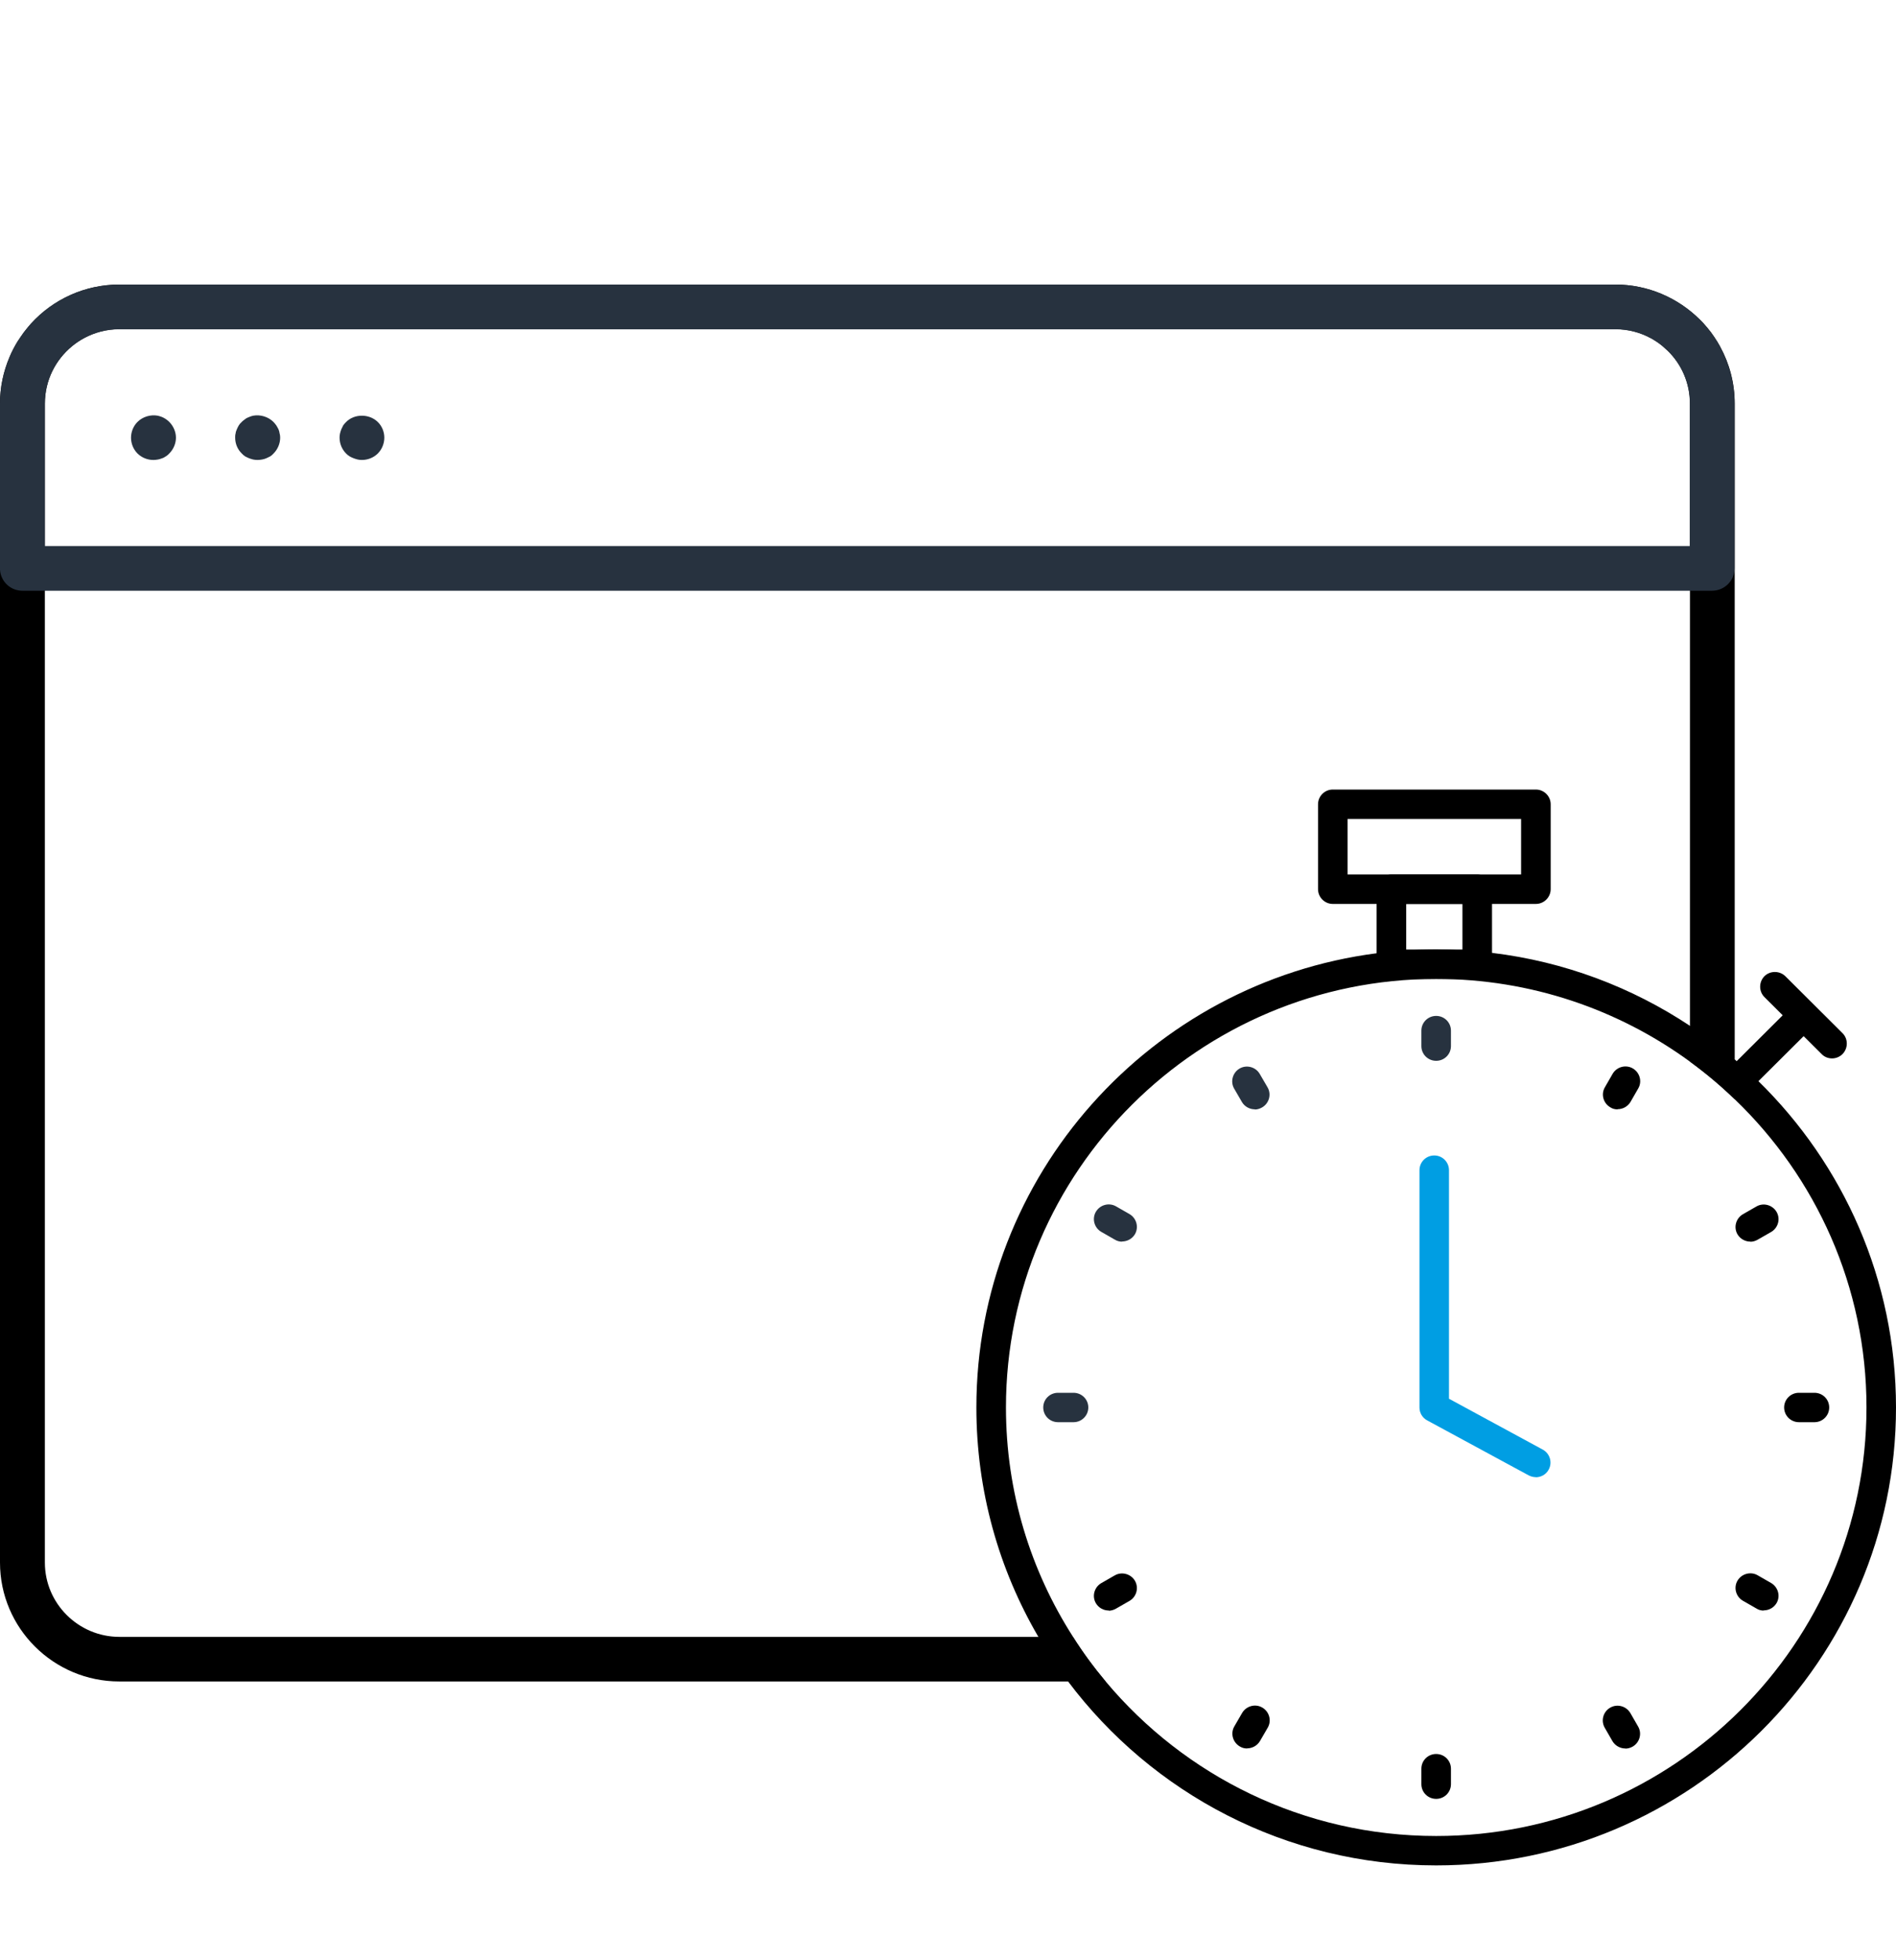 <svg width="30" height="31" viewBox="0 0 30 31" fill="none" xmlns="http://www.w3.org/2000/svg">
<g clip-path="url(#clip0_24161_68255)">
<path d="M27.219 5.484C27.191 5.431 27.159 5.38 27.124 5.329C27.092 5.279 27.055 5.23 27.015 5.184C26.978 5.138 26.937 5.092 26.893 5.051C26.55 4.712 26.078 4.5 25.558 4.5H1.89C1.337 4.5 0.838 4.737 0.493 5.115C0.453 5.161 0.414 5.207 0.377 5.256C0.342 5.304 0.308 5.355 0.275 5.405C0.227 5.484 0.185 5.564 0.15 5.649C0.056 5.873 0 6.122 0 6.38V24.711C0 25.748 0.847 26.591 1.888 26.591H17.492C17.305 26.367 17.131 26.132 16.976 25.886H1.89C1.24 25.886 0.71 25.358 0.71 24.711V6.382C0.71 6.016 0.877 5.691 1.141 5.474C1.199 5.426 1.263 5.382 1.328 5.348C1.497 5.256 1.687 5.205 1.89 5.205H25.56C25.761 5.205 25.953 5.256 26.12 5.348C26.12 5.35 26.122 5.348 26.122 5.348C26.187 5.382 26.249 5.424 26.307 5.474C26.337 5.5 26.365 5.525 26.391 5.55C26.606 5.76 26.74 6.055 26.74 6.38V16.789C26.99 16.971 27.226 17.169 27.448 17.384V6.382C27.448 6.057 27.365 5.751 27.219 5.484Z" fill="black"/>
<path d="M27.219 5.484C27.189 5.431 27.156 5.38 27.124 5.329C27.089 5.279 27.052 5.23 27.015 5.184C26.976 5.138 26.934 5.094 26.893 5.051C26.55 4.712 26.078 4.5 25.558 4.5H1.89C1.337 4.5 0.838 4.737 0.493 5.115C0.453 5.161 0.414 5.207 0.377 5.256C0.342 5.304 0.308 5.355 0.275 5.405C0.227 5.484 0.185 5.564 0.15 5.649C0.053 5.875 0 6.122 0 6.382V8.987C0 8.987 0 9.003 0 9.01C0.012 9.195 0.164 9.342 0.354 9.342H27.089C27.286 9.342 27.446 9.183 27.446 8.987V6.382C27.446 6.057 27.362 5.751 27.217 5.484H27.219ZM26.738 8.635H0.71V6.382C0.71 6.016 0.877 5.691 1.141 5.474C1.199 5.426 1.263 5.385 1.328 5.348C1.497 5.258 1.687 5.207 1.89 5.207H25.558C25.761 5.207 25.953 5.258 26.12 5.348C26.12 5.35 26.122 5.348 26.122 5.348C26.187 5.387 26.249 5.428 26.307 5.474C26.337 5.5 26.365 5.525 26.391 5.55C26.606 5.762 26.738 6.057 26.738 6.382V8.635Z" fill="#27323F"/>
<path d="M2.427 7.274C2.332 7.274 2.242 7.237 2.175 7.171C2.11 7.106 2.073 7.014 2.073 6.922C2.073 6.83 2.11 6.738 2.175 6.673C2.258 6.59 2.381 6.553 2.497 6.574C2.522 6.581 2.543 6.586 2.564 6.595C2.585 6.604 2.603 6.613 2.626 6.629C2.645 6.641 2.663 6.657 2.679 6.673C2.744 6.738 2.784 6.83 2.784 6.922C2.784 7.014 2.744 7.106 2.679 7.171C2.663 7.189 2.645 7.205 2.624 7.217C2.605 7.228 2.587 7.242 2.566 7.247C2.545 7.256 2.52 7.263 2.499 7.267C2.478 7.27 2.453 7.274 2.432 7.274H2.427Z" fill="#27323F"/>
<path d="M5.727 7.274C5.706 7.274 5.681 7.272 5.66 7.267C5.635 7.26 5.614 7.255 5.593 7.246C5.572 7.237 5.549 7.228 5.53 7.216C5.512 7.205 5.493 7.189 5.477 7.173C5.41 7.106 5.373 7.016 5.373 6.921C5.373 6.901 5.375 6.875 5.38 6.855C5.387 6.829 5.392 6.809 5.401 6.788C5.41 6.767 5.419 6.749 5.431 6.726C5.447 6.707 5.459 6.689 5.477 6.673C5.607 6.541 5.843 6.541 5.977 6.673C6.044 6.737 6.081 6.829 6.081 6.921C6.081 7.014 6.044 7.106 5.977 7.173C5.912 7.237 5.82 7.274 5.727 7.274Z" fill="#27323F"/>
<path d="M4.077 7.274C4.052 7.274 4.031 7.272 4.005 7.267C3.984 7.26 3.961 7.256 3.941 7.247C3.92 7.237 3.897 7.228 3.878 7.217C3.86 7.205 3.841 7.189 3.825 7.171C3.758 7.106 3.721 7.016 3.721 6.922C3.721 6.901 3.721 6.876 3.728 6.855C3.73 6.83 3.739 6.809 3.748 6.788C3.755 6.768 3.767 6.749 3.779 6.726C3.79 6.708 3.806 6.689 3.825 6.673C3.841 6.655 3.86 6.643 3.878 6.629C3.897 6.613 3.917 6.604 3.941 6.595C3.961 6.586 3.984 6.579 4.005 6.574C4.119 6.553 4.244 6.59 4.327 6.673C4.343 6.689 4.357 6.708 4.371 6.726C4.382 6.747 4.396 6.765 4.406 6.788C4.415 6.809 4.422 6.832 4.424 6.855C4.431 6.876 4.433 6.901 4.433 6.922C4.433 7.014 4.394 7.106 4.329 7.171C4.313 7.189 4.295 7.205 4.276 7.217C4.255 7.228 4.237 7.237 4.214 7.247C4.193 7.256 4.17 7.263 4.146 7.267C4.126 7.27 4.1 7.274 4.079 7.274H4.077Z" fill="#27323F"/>
<path d="M22.724 16.776C22.594 16.776 22.49 16.672 22.49 16.543V16.299C22.49 16.17 22.594 16.066 22.724 16.066C22.854 16.066 22.958 16.17 22.958 16.299V16.543C22.958 16.672 22.854 16.776 22.724 16.776Z" fill="#27323F"/>
<path d="M19.855 17.543C19.774 17.543 19.695 17.502 19.651 17.428L19.528 17.216C19.464 17.106 19.503 16.963 19.614 16.898C19.725 16.834 19.869 16.873 19.933 16.984L20.056 17.195C20.121 17.306 20.081 17.449 19.97 17.513C19.933 17.534 19.894 17.546 19.855 17.546V17.543Z" fill="#27323F"/>
<path d="M17.754 19.636C17.715 19.636 17.675 19.626 17.638 19.603L17.425 19.481C17.314 19.417 17.275 19.274 17.34 19.163C17.405 19.053 17.548 19.014 17.659 19.078L17.872 19.2C17.983 19.265 18.022 19.407 17.958 19.518C17.914 19.592 17.835 19.633 17.754 19.633V19.636Z" fill="#27323F"/>
<path d="M16.986 22.491H16.741C16.611 22.491 16.507 22.387 16.507 22.258C16.507 22.129 16.611 22.026 16.741 22.026H16.986C17.115 22.026 17.22 22.129 17.22 22.258C17.22 22.387 17.115 22.491 16.986 22.491Z" fill="#27323F"/>
<path d="M17.544 25.469C17.462 25.469 17.384 25.428 17.34 25.354C17.275 25.244 17.314 25.101 17.425 25.036L17.638 24.914C17.749 24.85 17.893 24.889 17.958 24.999C18.022 25.11 17.983 25.253 17.872 25.317L17.659 25.439C17.622 25.46 17.583 25.472 17.544 25.472V25.469Z" fill="black"/>
<path d="M19.733 27.651C19.693 27.651 19.654 27.642 19.617 27.619C19.506 27.554 19.466 27.412 19.531 27.301L19.654 27.089C19.719 26.979 19.862 26.939 19.973 27.004C20.084 27.068 20.124 27.211 20.059 27.322L19.936 27.534C19.892 27.607 19.814 27.649 19.733 27.649V27.651Z" fill="black"/>
<path d="M22.724 28.448C22.594 28.448 22.49 28.344 22.49 28.215V27.971C22.49 27.842 22.594 27.738 22.724 27.738C22.854 27.738 22.958 27.842 22.958 27.971V28.215C22.958 28.344 22.854 28.448 22.724 28.448Z" fill="black"/>
<path d="M25.718 27.651C25.637 27.651 25.558 27.609 25.514 27.536L25.392 27.324C25.327 27.213 25.366 27.07 25.477 27.006C25.588 26.941 25.732 26.98 25.797 27.091L25.919 27.303C25.984 27.413 25.945 27.556 25.834 27.621C25.797 27.642 25.757 27.653 25.718 27.653V27.651Z" fill="black"/>
<path d="M27.906 25.47C27.867 25.47 27.825 25.46 27.791 25.437L27.578 25.315C27.467 25.251 27.427 25.108 27.492 24.997C27.557 24.887 27.701 24.848 27.811 24.912L28.024 25.034C28.135 25.099 28.175 25.241 28.11 25.352C28.066 25.426 27.987 25.467 27.906 25.467V25.47Z" fill="black"/>
<path d="M28.709 22.491H28.464C28.335 22.491 28.23 22.387 28.23 22.258C28.23 22.129 28.335 22.026 28.464 22.026H28.709C28.839 22.026 28.943 22.129 28.943 22.258C28.943 22.387 28.839 22.491 28.709 22.491Z" fill="black"/>
<path d="M27.696 19.635C27.615 19.635 27.536 19.594 27.492 19.52C27.427 19.409 27.467 19.267 27.578 19.202L27.791 19.08C27.902 19.015 28.045 19.055 28.11 19.165C28.175 19.276 28.135 19.419 28.024 19.483L27.811 19.605C27.774 19.626 27.735 19.637 27.696 19.637V19.635Z" fill="black"/>
<path d="M25.595 17.544C25.556 17.544 25.514 17.535 25.479 17.511C25.368 17.447 25.329 17.304 25.394 17.194L25.516 16.982C25.581 16.871 25.724 16.832 25.835 16.896C25.947 16.961 25.986 17.104 25.921 17.214L25.799 17.426C25.755 17.5 25.676 17.541 25.595 17.541V17.544Z" fill="black"/>
<path d="M24.299 23.36C24.262 23.36 24.223 23.35 24.188 23.332L22.583 22.463C22.506 22.422 22.46 22.344 22.46 22.259V18.506C22.46 18.377 22.564 18.273 22.694 18.273C22.823 18.273 22.927 18.377 22.927 18.506V22.12L24.41 22.924C24.524 22.986 24.566 23.127 24.505 23.24C24.464 23.318 24.383 23.362 24.299 23.362V23.36Z" fill="#009EE3"/>
<path d="M27.823 17.098C27.712 16.987 27.596 16.881 27.478 16.782C27.469 16.771 27.46 16.764 27.448 16.755C27.224 16.564 26.988 16.386 26.74 16.223C25.822 15.614 24.755 15.207 23.608 15.069C23.318 15.034 23.022 15.016 22.724 15.016C22.404 15.016 22.092 15.036 21.782 15.075C18.214 15.536 15.449 18.581 15.449 22.258C15.449 23.58 15.806 24.819 16.43 25.886C16.571 26.13 16.729 26.365 16.9 26.591C18.226 28.355 20.343 29.5 22.724 29.5C26.736 29.5 30 26.252 30 22.258C30 20.238 29.165 18.411 27.823 17.098ZM22.724 29.035C20.625 29.035 18.744 28.083 17.495 26.591C17.307 26.367 17.134 26.132 16.979 25.886C16.305 24.835 15.917 23.592 15.917 22.258C15.917 18.521 18.971 15.481 22.724 15.481C24.225 15.481 25.613 15.967 26.74 16.789C26.99 16.971 27.226 17.169 27.448 17.384C28.732 18.616 29.533 20.346 29.533 22.258C29.533 25.994 26.479 29.035 22.724 29.035Z" fill="black"/>
<path d="M24.302 12.486H21.088C20.961 12.486 20.855 12.59 20.855 12.719V14.062C20.855 14.191 20.961 14.295 21.088 14.295H24.302C24.429 14.295 24.536 14.191 24.536 14.062V12.719C24.536 12.59 24.429 12.486 24.302 12.486ZM24.068 13.829H21.322V12.952H24.068V13.829Z" fill="black"/>
<path d="M23.374 13.83H22.016C21.886 13.83 21.782 13.934 21.782 14.063V15.249C21.782 15.376 21.886 15.482 22.016 15.482H23.374C23.501 15.482 23.608 15.376 23.608 15.249V14.063C23.608 13.934 23.501 13.83 23.374 13.83ZM23.14 15.016H22.25V14.295H23.14V15.016Z" fill="black"/>
<path d="M27.493 17.33C27.433 17.33 27.372 17.307 27.328 17.261C27.238 17.171 27.238 17.024 27.328 16.932L28.277 15.987C28.367 15.898 28.515 15.898 28.608 15.987C28.698 16.077 28.698 16.225 28.608 16.317L27.659 17.261C27.613 17.307 27.553 17.33 27.495 17.33H27.493Z" fill="black"/>
<path d="M28.987 16.738C28.927 16.738 28.867 16.715 28.823 16.669L27.918 15.768C27.828 15.678 27.828 15.531 27.918 15.438C28.009 15.349 28.157 15.349 28.249 15.438L29.154 16.339C29.244 16.429 29.244 16.576 29.154 16.669C29.108 16.715 29.047 16.738 28.989 16.738H28.987Z" fill="black"/>
</g>
<defs>
<clipPath id="clip0_24161_68255">
<rect width="30" height="30" fill="white" transform="translate(0 0.5)"/>
</clipPath>
</defs>
</svg>
